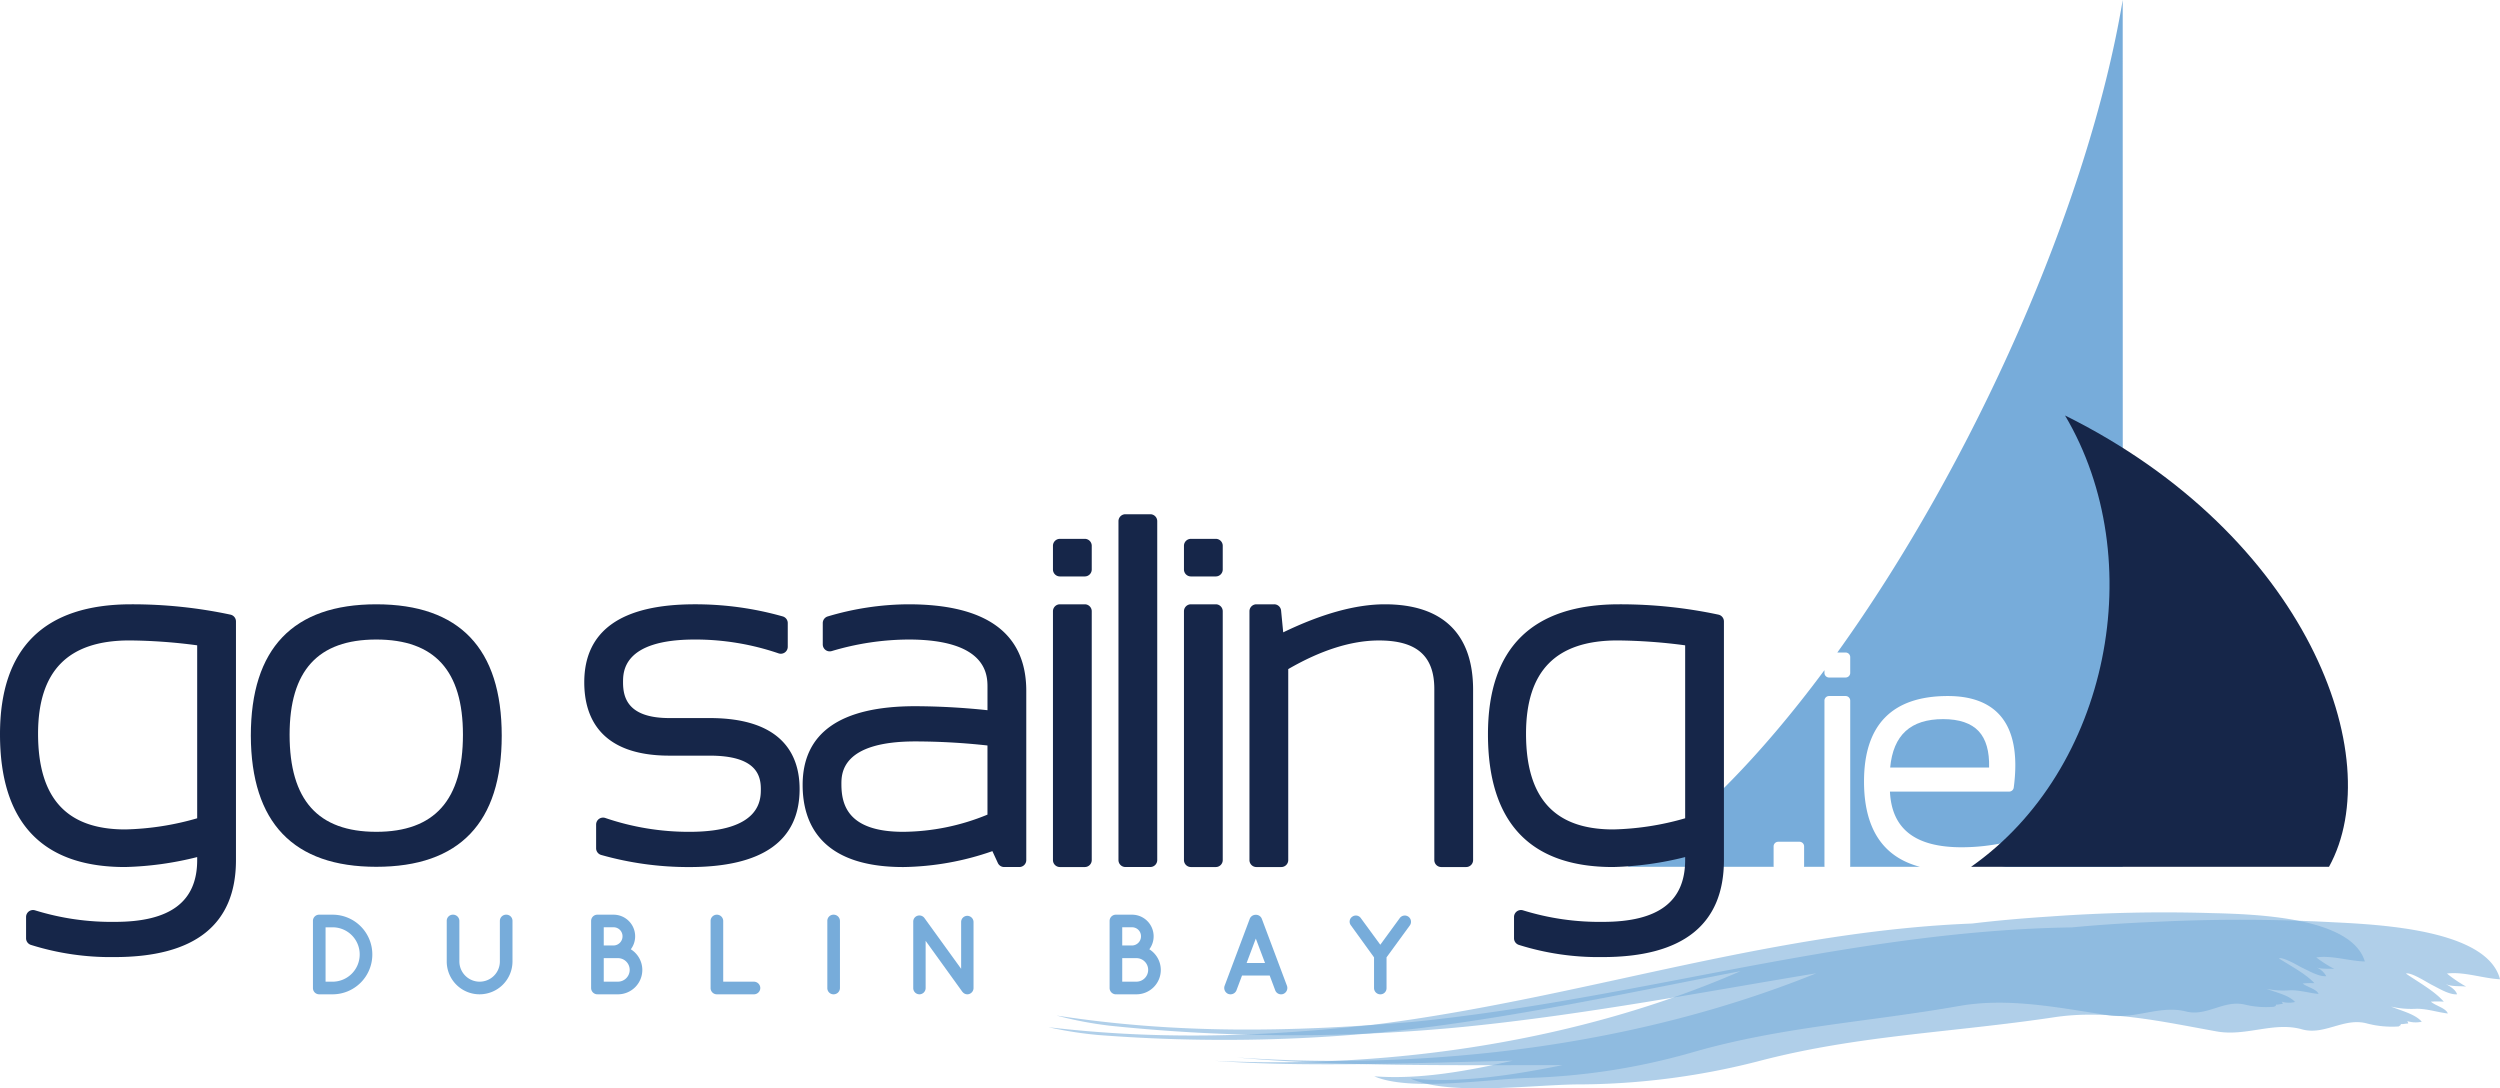<?xml version="1.0" encoding="UTF-8"?>
<svg xmlns="http://www.w3.org/2000/svg" width="569.517" height="247.931" viewBox="0 0 569.517 247.931">
  <g id="Group_186" data-name="Group 186" transform="translate(-689.309 883.235)">
    <g id="Colour_Blocks" data-name="Colour Blocks">
      <path id="Path_91" data-name="Path 91" d="M1396.759-731.077a22.535,22.535,0,0,1-7.465-.74c-5.158-1.252-9.52,2.826-14.6,1.391-6.387-1.8-12.663,1.666-19.344.492-12.3-2.192-24.724-5.1-37.095-3.236-23.161,3.476-44.328,4.072-66.51,9.789a166.677,166.677,0,0,1-41.278,5.507c-10.009-.056-30.042,2.776-38.862-1.355,11.552,1.156,23.524-.815,34.684-3.037-24.442-.018-51.377.357-74.155-1.733,44.005,3,91.081-2.675,131.938-19.187-24.408,4.008-52.353,9.408-80.3,12.2a400.38,400.38,0,0,1-80.657-.262,86.762,86.762,0,0,1-12.138-2.32c27.251,4.2,52.883,3.8,80.929,1.475,27.65-2.748,55.457-8.778,80.441-13.372,22.944-4.2,46.109-7.822,69.953-8.179,6.469-.617,12.99-1.02,19.629-1.287a393.751,393.751,0,0,1,39.915.119c11.257.543,35.124,1.812,37.987,12.99-4.068-.232-8.255-1.793-12.087-1.307a30.108,30.108,0,0,0,4.374,2.973c-1.563-.184-3.32.066-4.722-.615,1.162.6,2.317,1.33,2.649,2.375-1.86.135-4.34-1.479-5.786-2.17-.819-.4-4.693-2.936-5.854-2.553,2.877,2,6.5,3.957,8.613,6.4a19.105,19.105,0,0,0-2.94,0c1.126.967,3.406,1.438,3.867,2.692-2.377-.279-4.485-1.045-7.028-1.084a20.637,20.637,0,0,1-5.908-.49c2.352.964,5.5,1.7,6.994,3.445a6.391,6.391,0,0,1-3.31-.145,1.135,1.135,0,0,1,.219.561c-.492-.035-1.153.189-1.663.109a2.027,2.027,0,0,0-.055.836l-.01-.6" transform="translate(-161 81.675)" fill="#77acda" opacity="0.58"></path>
      <path id="Path_92" data-name="Path 92" d="M1368.405-735.571a20.449,20.449,0,0,1-6.838-.519c-4.751-1.026-8.58,2.791-13.268,1.6-5.9-1.506-11.5,1.8-17.634.877-11.309-1.717-22.777-4.109-33.99-2.135-21.005,3.692-40.3,4.709-60.32,10.426a150.839,150.839,0,0,1-37.459,5.959c-9.137.178-27.309,3.215-35.525-.357,10.587.793,21.439-1.274,31.542-3.551-22.317.508-46.868,1.541-67.788.029,40.348,1.866,83.043-4.47,119.7-20.433-22.118,4.205-47.411,9.769-72.812,12.951a371.449,371.449,0,0,1-73.638,1.586,88.939,88.939,0,0,1-11.216-1.764c25.117,2.94,48.443,2.221,73.982-.566,25.127-3.137,50.272-9.262,72.893-14.02,20.776-4.357,41.777-8.179,63.542-9.039,5.882-.707,11.823-1.215,17.884-1.605a359.029,359.029,0,0,1,36.422-.774c10.327.244,32.148.91,35.152,11.028-3.695-.106-7.582-1.452-11.053-.922a27.358,27.358,0,0,0,4.1,2.621c-1.431-.133-3.028.133-4.332-.459a4.62,4.62,0,0,1,2.5,2.107c-1.691.168-4.017-1.254-5.361-1.851-.758-.356-4.392-2.586-5.437-2.209,2.7,1.761,6.078,3.472,8.1,5.658a17.96,17.96,0,0,0-2.681.074c1.066.854,3.16,1.24,3.631,2.375-2.182-.207-4.136-.863-6.46-.842a19.185,19.185,0,0,1-5.409-.32c2.187.826,5.087,1.426,6.509,2.994a5.848,5.848,0,0,1-3.023-.064.987.987,0,0,1,.223.508c-.457-.02-1.048.2-1.514.136a1.862,1.862,0,0,0-.023.762l-.027-.543" transform="translate(-161 81.675)" fill="#77acda" opacity="0.58"></path>
      <g id="Group_100" data-name="Group 100" transform="translate(-161 81.675)">
        <path id="Path_93" data-name="Path 93" d="M1333.877-964.91c-7.775,46.65-34.145,105.668-65.015,148.65h1.888a1.051,1.051,0,0,1,1.051,1.051v3.588a1.052,1.052,0,0,1-1.051,1.053h-3.767a1.052,1.052,0,0,1-1.052-1.053v-.619c-14.544,19.589-29.973,35.485-44.85,44.788h33.3a1.13,1.13,0,0,1-.033-.165V-772.1a1.051,1.051,0,0,1,1.051-1.051h4.846a1.051,1.051,0,0,1,1.053,1.051v4.484a1,1,0,0,1-.033.165h4.7a1.1,1.1,0,0,1-.033-.165V-805.3a1.05,1.05,0,0,1,1.052-1.05h3.767a1.051,1.051,0,0,1,1.051,1.05v37.683a.981.981,0,0,1-.033.165h15.887c-8.432-2.231-12.711-8.73-12.711-19.436,0-12.914,6.426-19.462,19.1-19.462,5.328,0,9.333,1.492,11.907,4.433,3.043,3.477,4.084,9,3.1,16.425a1.057,1.057,0,0,1-1.044.914h-27.155c.405,8.52,5.753,12.682,16.353,12.682a46.249,46.249,0,0,0,9.753-1.055,1.061,1.061,0,0,1,.883.209,1.04,1.04,0,0,1,.394.821v3.226a1.052,1.052,0,0,1-.832,1.029c-.353.077-.718.147-1.087.215h27.558C1333.912-790.4,1333.877-946.1,1333.877-964.91Z" fill="#77acda"></path>
        <path id="Path_94" data-name="Path 94" d="M1292.969-801.089c-7.415,0-11.368,3.619-12.067,11.035h22.538c.094-3.7-.7-6.493-2.38-8.289C1299.355-800.163,1296.63-801.089,1292.969-801.089Z" fill="#77acda"></path>
      </g>
      <path id="Path_95" data-name="Path 95" d="M1320.739-870.261c19.444,32.819,10.16,80.68-21.4,102.811,3.834,0,74-.013,81.536,0C1394.63-792.433,1375.7-843,1320.739-870.261Z" transform="translate(-161 81.675)" fill="#162649"></path>
      <g id="Group_106" data-name="Group 106" transform="translate(-161 81.675)">
        <g id="Group_104" data-name="Group 104">
          <g id="Group_103" data-name="Group 103">
            <path id="Path_96" data-name="Path 96" d="M902.813-824.89a107.2,107.2,0,0,0-22.576-2.356c-19.859,0-29.928,9.959-29.928,29.6,0,20.074,9.58,30.252,28.47,30.252a74.015,74.015,0,0,0,16.449-2.27v.686c0,9.474-6.122,14.076-18.717,14.076a58.854,58.854,0,0,1-18.188-2.619,1.586,1.586,0,0,0-1.422.223,1.586,1.586,0,0,0-.652,1.279v4.857a1.58,1.58,0,0,0,1.082,1.5,60.514,60.514,0,0,0,19.071,2.781c18.355,0,27.662-7.435,27.662-22.1v-54.365A1.583,1.583,0,0,0,902.813-824.89ZM895.228-778.5a63.581,63.581,0,0,1-16.394,2.541c-13.358,0-19.853-7.131-19.853-21.8,0-14.3,6.813-21.254,20.825-21.254a123.2,123.2,0,0,1,15.422,1.111Z" fill="#162649"></path>
            <path id="Path_97" data-name="Path 97" d="M936.028-827.246c-18.965,0-28.579,10.069-28.579,29.927.074,19.822,9.69,29.873,28.579,29.873,18.961,0,28.578-10.051,28.578-29.873C964.606-817.177,954.989-827.246,936.028-827.246Zm0,51.829c-13.288,0-19.747-7.234-19.747-22.119,0-14.593,6.459-21.686,19.747-21.686s19.743,7.093,19.743,21.686C955.771-782.651,949.312-775.417,936.028-775.417Z" fill="#162649"></path>
            <path id="Path_98" data-name="Path 98" d="M1011.987-801.33h-9.179c-9.47,0-10.565-4.645-10.565-8.138,0-2.412,0-9.754,16.341-9.754a58.715,58.715,0,0,1,19.086,3.152,1.581,1.581,0,0,0,1.434-.209,1.58,1.58,0,0,0,.662-1.287v-5.4a1.581,1.581,0,0,0-1.149-1.522,72.957,72.957,0,0,0-20.033-2.759c-16.7,0-25.175,5.982-25.175,17.778,0,7.618,3.365,16.7,19.4,16.7h9.179c10.438,0,11.645,4.334,11.645,7.6,0,2.412,0,9.755-16.291,9.755a58.9,58.9,0,0,1-19.138-3.154,1.582,1.582,0,0,0-1.433.209,1.585,1.585,0,0,0-.662,1.289v5.4a1.584,1.584,0,0,0,1.148,1.523,73.059,73.059,0,0,0,20.085,2.76c16.673,0,25.124-5.983,25.124-17.779C1032.465-792.543,1028.912-801.33,1011.987-801.33Z" fill="#162649"></path>
            <path id="Path_99" data-name="Path 99" d="M1057.248-827.246a65.249,65.249,0,0,0-18.371,2.762,1.583,1.583,0,0,0-1.136,1.519v4.857a1.586,1.586,0,0,0,.633,1.269,1.589,1.589,0,0,0,1.4.251,62.057,62.057,0,0,1,17.477-2.634c18.014,0,18.014,8.2,18.014,10.889v5.215a161.123,161.123,0,0,0-16.448-.914c-17.029,0-25.662,6.035-25.662,17.941,0,8.53,3.973,18.7,22.907,18.7a63.859,63.859,0,0,0,20.321-3.623l1.243,2.7a1.582,1.582,0,0,0,1.439.92h3.454a1.582,1.582,0,0,0,1.583-1.584v-38.548C1084.1-820.611,1075.064-827.246,1057.248-827.246Zm1.566,31.237a152.908,152.908,0,0,1,16.448.925v15.751a51.162,51.162,0,0,1-19.2,3.916c-12.617,0-14.074-6.183-14.074-10.836C1041.985-788.665,1041.985-796.009,1058.814-796.009Z" fill="#162649"></path>
            <g id="Group_101" data-name="Group 101">
              <path id="Rectangle_144" data-name="Rectangle 144" d="M1.581,0H7.252A1.583,1.583,0,0,1,8.835,1.583v5.4A1.583,1.583,0,0,1,7.252,8.563H1.583A1.583,1.583,0,0,1,0,6.98v-5.4A1.581,1.581,0,0,1,1.581,0Z" transform="translate(1090.18 -842.157)" fill="#162649"></path>
              <path id="Rectangle_145" data-name="Rectangle 145" d="M1.581,0h5.67A1.583,1.583,0,0,1,8.835,1.583V58.269a1.584,1.584,0,0,1-1.584,1.584H1.583A1.583,1.583,0,0,1,0,58.27V1.581A1.581,1.581,0,0,1,1.581,0Z" transform="translate(1090.18 -827.246)" fill="#162649"></path>
            </g>
            <path id="Rectangle_146" data-name="Rectangle 146" d="M1.582,0H7.25A1.582,1.582,0,0,1,8.832,1.582v77.2a1.584,1.584,0,0,1-1.584,1.584H1.582A1.582,1.582,0,0,1,0,78.788V1.582A1.582,1.582,0,0,1,1.582,0Z" transform="translate(1105.104 -847.764)" fill="#162649"></path>
            <g id="Group_102" data-name="Group 102">
              <path id="Rectangle_147" data-name="Rectangle 147" d="M1.581,0h5.67A1.583,1.583,0,0,1,8.834,1.583v5.4A1.583,1.583,0,0,1,7.251,8.563H1.584A1.584,1.584,0,0,1,0,6.979v-5.4A1.581,1.581,0,0,1,1.581,0Z" transform="translate(1120.023 -842.157)" fill="#162649"></path>
              <path id="Rectangle_148" data-name="Rectangle 148" d="M1.581,0H7.251A1.583,1.583,0,0,1,8.834,1.583V58.269A1.584,1.584,0,0,1,7.25,59.853H1.584A1.584,1.584,0,0,1,0,58.269V1.581A1.581,1.581,0,0,1,1.581,0Z" transform="translate(1120.023 -827.246)" fill="#162649"></path>
            </g>
            <path id="Path_100" data-name="Path 100" d="M1165.79-827.246c-6.643,0-14.429,2.167-23.158,6.392l-.481-4.962a1.581,1.581,0,0,0-1.576-1.43h-4.047a1.582,1.582,0,0,0-1.584,1.581v56.688a1.582,1.582,0,0,0,1.584,1.584h5.669a1.583,1.583,0,0,0,1.582-1.584v-43.509c7.446-4.314,14.4-6.52,20.664-6.52,8.6,0,12.612,3.51,12.612,11.05v38.979a1.583,1.583,0,0,0,1.584,1.584h5.672a1.582,1.582,0,0,0,1.58-1.584v-38.816C1185.891-820.52,1178.941-827.246,1165.79-827.246Z" fill="#162649"></path>
            <path id="Path_101" data-name="Path 101" d="M1241.782-824.89a107.22,107.22,0,0,0-22.577-2.356c-19.862,0-29.927,9.959-29.927,29.6,0,20.074,9.578,30.252,28.467,30.252a74.054,74.054,0,0,0,16.453-2.27v.686c0,9.474-6.124,14.076-18.718,14.076a58.877,58.877,0,0,1-18.192-2.619,1.578,1.578,0,0,0-1.418.223,1.584,1.584,0,0,0-.656,1.279v4.857a1.582,1.582,0,0,0,1.084,1.5,60.523,60.523,0,0,0,19.075,2.781c18.35,0,27.658-7.435,27.658-22.1v-54.365A1.584,1.584,0,0,0,1241.782-824.89ZM1234.2-778.5a63.646,63.646,0,0,1-16.4,2.541c-13.358,0-19.85-7.131-19.85-21.8,0-14.3,6.81-21.254,20.823-21.254A123.313,123.313,0,0,1,1234.2-817.9Z" fill="#162649"></path>
          </g>
        </g>
        <g id="Group_105" data-name="Group 105">
          <path id="Path_102" data-name="Path 102" d="M921.6-739.821v-15.293a1.4,1.4,0,0,1,1.425-1.424h3.058a9.051,9.051,0,0,1,9.043,9.041,9.063,9.063,0,0,1-9.043,9.1h-3.058A1.419,1.419,0,0,1,921.6-739.821Zm2.876-1.453h1.607a6.194,6.194,0,0,0,6.167-6.223,6.167,6.167,0,0,0-6.167-6.166h-1.607Z" fill="#77acda"></path>
          <path id="Path_103" data-name="Path 103" d="M959.569-738.4a7.478,7.478,0,0,1-7.491-7.488v-9.229a1.4,1.4,0,0,1,1.426-1.424,1.444,1.444,0,0,1,1.454,1.424v9.229a4.621,4.621,0,0,0,4.611,4.611,4.608,4.608,0,0,0,4.614-4.611v-9.229a1.424,1.424,0,0,1,1.449-1.424,1.4,1.4,0,0,1,1.426,1.424v9.229A7.5,7.5,0,0,1,959.569-738.4Z" fill="#77acda"></path>
          <path id="Path_104" data-name="Path 104" d="M984.969-739.821v-15.293a1.421,1.421,0,0,1,1.427-1.424h3.678A4.921,4.921,0,0,1,995-751.612a4.874,4.874,0,0,1-.987,2.955,5.566,5.566,0,0,1,2.621,4.692,5.558,5.558,0,0,1-5.548,5.568H986.5a.026.026,0,0,1-.028-.025c-.05,0-.05.025-.076.025A1.438,1.438,0,0,1,984.969-739.821Zm2.879-9.7h2.226a2.08,2.08,0,0,0,2.049-2.1,2.037,2.037,0,0,0-2.049-2.051h-2.226Zm0,8.242h3.237a2.688,2.688,0,0,0,2.671-2.691,2.678,2.678,0,0,0-2.671-2.67h-3.237Z" fill="#77acda"></path>
          <path id="Path_105" data-name="Path 105" d="M1012.186-739.821v-15.293a1.423,1.423,0,0,1,1.424-1.424,1.445,1.445,0,0,1,1.452,1.424v13.84h7.024a1.46,1.46,0,0,1,1.424,1.453,1.452,1.452,0,0,1-1.424,1.424h-8.476A1.42,1.42,0,0,1,1012.186-739.821Z" fill="#77acda"></path>
          <path id="Path_106" data-name="Path 106" d="M1038.78-755.114a1.4,1.4,0,0,1,1.428-1.424,1.44,1.44,0,0,1,1.448,1.424v15.293a1.443,1.443,0,0,1-1.448,1.424,1.406,1.406,0,0,1-1.428-1.424Z" fill="#77acda"></path>
          <path id="Path_107" data-name="Path 107" d="M1061.175-739.821a1.429,1.429,0,0,1-1.4,1.424,1.42,1.42,0,0,1-1.424-1.424v-15.088a1.4,1.4,0,0,1,.572-1.187,1.428,1.428,0,0,1,1.97.308l8.369,11.582v-10.673a1.409,1.409,0,0,1,1.4-1.4,1.431,1.431,0,0,1,1.424,1.4v15.058a1.435,1.435,0,0,1-1.424,1.424,1.387,1.387,0,0,1-1.061-.522.555.555,0,0,1-.13-.152l-8.295-11.508Z" fill="#77acda"></path>
          <path id="Path_108" data-name="Path 108" d="M1103.086-739.821v-15.293a1.418,1.418,0,0,1,1.424-1.424h3.681a4.92,4.92,0,0,1,4.923,4.926,4.9,4.9,0,0,1-.984,2.955,5.57,5.57,0,0,1,2.618,4.692,5.558,5.558,0,0,1-5.545,5.568h-4.59a.025.025,0,0,1-.026-.025c-.049,0-.049.025-.077.025A1.435,1.435,0,0,1,1103.086-739.821Zm2.875-9.7h2.23a2.078,2.078,0,0,0,2.045-2.1,2.035,2.035,0,0,0-2.045-2.051h-2.23Zm0,8.242h3.242a2.685,2.685,0,0,0,2.666-2.691,2.676,2.676,0,0,0-2.666-2.67h-3.242Z" fill="#77acda"></path>
          <path id="Path_109" data-name="Path 109" d="M1139.552-742.672h-6.3l-1.27,3.367a1.456,1.456,0,0,1-1.349.908,1.422,1.422,0,0,1-.491-.08,1.467,1.467,0,0,1-.856-1.865l5.727-15.262a1.452,1.452,0,0,1,1.372-.908,1.426,1.426,0,0,1,1.374.908l5.728,15.262a1.467,1.467,0,0,1-.854,1.865,1.336,1.336,0,0,1-.492.08,1.4,1.4,0,0,1-1.324-.908Zm-1.06-2.854-2.1-5.57-2.1,5.57Z" fill="#77acda"></path>
          <path id="Path_110" data-name="Path 110" d="M1171.485-754.1l-5.313,7.283v7a1.4,1.4,0,0,1-1.421,1.424,1.438,1.438,0,0,1-1.427-1.424v-7l-5.262-7.283a1.364,1.364,0,0,1,.286-1.969,1.379,1.379,0,0,1,1.968.315l4.435,6.062,4.428-6.062a1.421,1.421,0,0,1,1.994-.315A1.433,1.433,0,0,1,1171.485-754.1Z" fill="#77acda"></path>
        </g>
      </g>
    </g>
  </g>
</svg>
